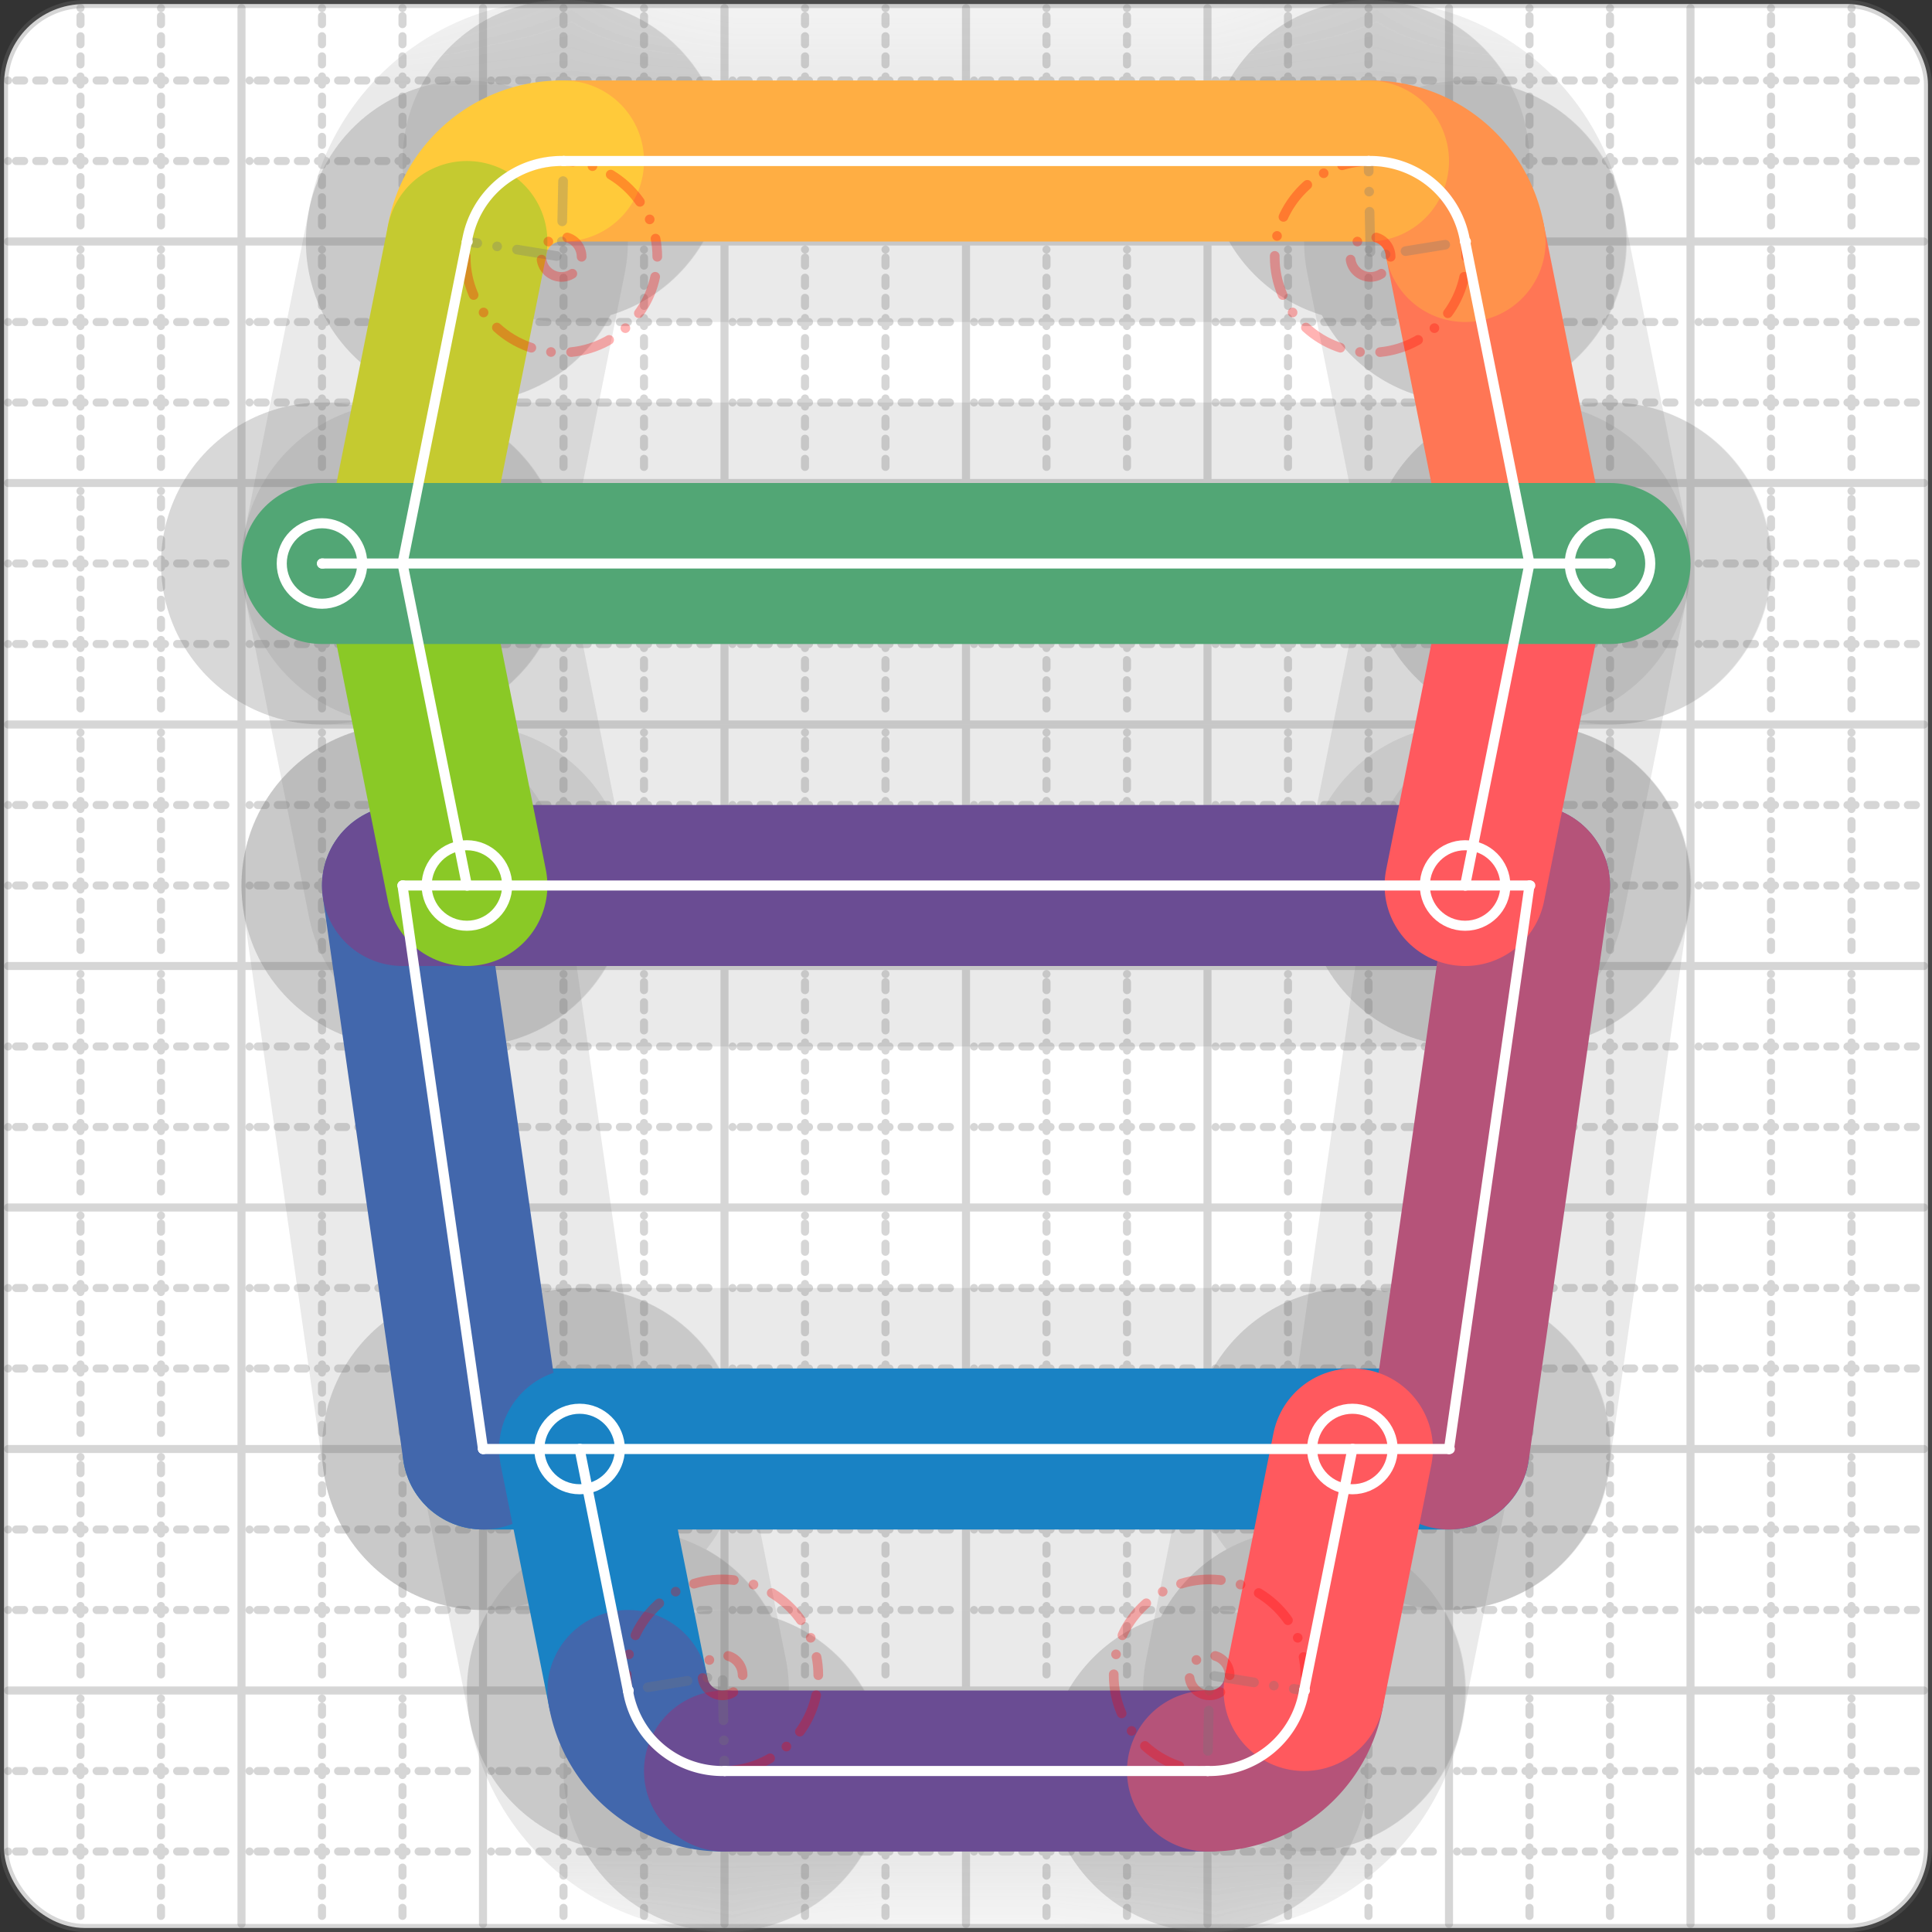 <svg xmlns="http://www.w3.org/2000/svg" width="24" height="24" viewBox="0 0 24 24" fill="none" stroke="currentColor" stroke-width="2" stroke-linecap="round" stroke-linejoin="round"><rect x="0" y="0" width="24" height="24" fill="#333333" stroke="none"/><style>
  @media screen and (prefers-color-scheme: light) {
    .svg-preview-grid-rect { fill: none }
  }
  @media screen and (prefers-color-scheme: dark) {
    .svg-preview-grid-rect { fill: none }
    .svg
    .svg-preview-grid-group,
    .svg-preview-radii-group,
    .svg-preview-shadow-mask-group,
    .svg-preview-shadow-group {
      stroke: #fff;
    }
  }
</style><g class="svg-preview-grid-group" stroke-linecap="butt" stroke-width="0.1" stroke="#777" stroke-opacity="0.3"><rect class="svg-preview-grid-rect" width="23.9" height="23.9" x="0.05" y="0.05" rx="1" fill="#fff"></rect><path stroke-dasharray="0 0.1 0.1 0.15 0.1 0.15 0.1 0.15 0.1 0.15 0.1 0.15 0.1 0.15 0.1 0.15 0.1 0.15 0.1 0.15 0.1 0.15 0.1 0.15 0 0.15" stroke-width="0.1" d="M0.1 1h23.8M1 0.1v23.8M0.1 2h23.8M2 0.1v23.8M0.1 4h23.8M4 0.1v23.8M0.1 5h23.8M5 0.1v23.8M0.1 7h23.8M7 0.1v23.8M0.1 8h23.8M8 0.1v23.8M0.1 10h23.8M10 0.1v23.8M0.1 11h23.8M11 0.1v23.8M0.1 13h23.8M13 0.1v23.8M0.1 14h23.8M14 0.1v23.8M0.1 16h23.8M16 0.1v23.8M0.1 17h23.8M17 0.1v23.8M0.1 19h23.8M19 0.1v23.8M0.1 20h23.8M20 0.1v23.8M0.1 22h23.8M22 0.1v23.8M0.1 23h23.8M23 0.1v23.8"></path><path d="M0.1 3h23.8M3 0.1v23.8M0.1 6h23.8M6 0.1v23.8M0.1 9h23.8M9 0.1v23.8M0.1 12h23.8M12 0.1v23.8M0.1 15h23.8M15 0.1v23.8M0.1 18h23.8M18 0.1v23.8M0.1 21h23.8M21 0.1v23.8"></path></g><g class="svg-preview-shadow-mask-group" stroke-width="4" stroke="#777" stroke-opacity="0.15"><mask id="svg-preview-shadow-mask-0" maskUnits="userSpaceOnUse" stroke-opacity="1" stroke-width="4" stroke="#000"><rect x="0" y="0" width="24" height="24" fill="#fff" stroke="none" rx="1"></rect><path d="M18 18h.01M6 18h.01M5 11h.01M19 11h.01"></path></mask><mask id="svg-preview-shadow-mask-1" maskUnits="userSpaceOnUse" stroke-opacity="1" stroke-width="4" stroke="#000"><rect x="0" y="0" width="24" height="24" fill="#fff" stroke="none" rx="1"></rect><path d="M18.2 11h.01M19 7h.01M18.2 3h.01M17 2h.01M7 2h.01M5.8 3h.01M5 7h.01M5.8 11h.01"></path></mask><mask id="svg-preview-shadow-mask-2" maskUnits="userSpaceOnUse" stroke-opacity="1" stroke-width="4" stroke="#000"><rect x="0" y="0" width="24" height="24" fill="#fff" stroke="none" rx="1"></rect><path d="M4 7h.01M20 7h.01"></path></mask><mask id="svg-preview-shadow-mask-3" maskUnits="userSpaceOnUse" stroke-opacity="1" stroke-width="4" stroke="#000"><rect x="0" y="0" width="24" height="24" fill="#fff" stroke="none" rx="1"></rect><path d="M7.2 18h.01M7.8 21h.01M9 22h.01M15 22h.01M16.2 21h.01M16.8 18h.01"></path></mask></g><g class="svg-preview-shadow-group" stroke-width="4" stroke="#777" stroke-opacity="0.15"><path mask="url(#svg-preview-shadow-mask-0)" d="M 18 18 L 6 18"></path><path mask="url(#svg-preview-shadow-mask-0)" d="M 6 18 L 5 11"></path><path mask="url(#svg-preview-shadow-mask-0)" d="M 5 11 L 19 11"></path><path mask="url(#svg-preview-shadow-mask-0)" d="M 19 11 L 18 18"></path><path mask="url(#svg-preview-shadow-mask-1)" d="M 18.2 11 L 19 7"></path><path mask="url(#svg-preview-shadow-mask-1)" d="M 19 7 L 18.2 3"></path><path mask="url(#svg-preview-shadow-mask-1)" d="M 18.2 3 A1.19 1.19 0 0 0 17 2"></path><path mask="url(#svg-preview-shadow-mask-1)" d="M 17 2 L 7 2"></path><path mask="url(#svg-preview-shadow-mask-1)" d="M 7 2 A1.19 1.19 0 0 0 5.8 3"></path><path mask="url(#svg-preview-shadow-mask-1)" d="M 5.8 3 L 5 7"></path><path mask="url(#svg-preview-shadow-mask-1)" d="M 5 7 L 5.8 11"></path><path mask="url(#svg-preview-shadow-mask-2)" d="M 4 7 L 20 7"></path><path mask="url(#svg-preview-shadow-mask-3)" d="M 7.2 18 L 7.8 21"></path><path mask="url(#svg-preview-shadow-mask-3)" d="M 7.8 21 A1.19 1.19 0 0 0 9 22"></path><path mask="url(#svg-preview-shadow-mask-3)" d="M 9 22 L 15 22"></path><path mask="url(#svg-preview-shadow-mask-3)" d="M 15 22 A1.19 1.19 0 0 0 16.2 21"></path><path mask="url(#svg-preview-shadow-mask-3)" d="M 16.2 21 L 16.8 18"></path><path d="M18 18h.01M6 18h.01M5 11h.01M19 11h.01M18.2 11h.01M19 7h.01M18.2 3h.01M17 2h.01M7 2h.01M5.8 3h.01M5 7h.01M5.8 11h.01M4 7h.01M20 7h.01M7.2 18h.01M7.8 21h.01M9 22h.01M15 22h.01M16.2 21h.01M16.8 18h.01"></path></g><g class="svg-preview-handles-group" stroke-width="0.12" stroke="#777" stroke-opacity="0.6"></g><g class="svg-preview-colored-path-group"><path d="M 18 18 L 6 18" stroke="#1982c4"></path><path d="M 6 18 L 5 11" stroke="#4267AC"></path><path d="M 5 11 L 19 11" stroke="#6a4c93"></path><path d="M 19 11 L 18 18" stroke="#B55379"></path><path d="M 18.2 11 L 19 7" stroke="#FF595E"></path><path d="M 19 7 L 18.2 3" stroke="#FF7655"></path><path d="M 18.2 3 A1.19 1.19 0 0 0 17 2" stroke="#ff924c"></path><path d="M 17 2 L 7 2" stroke="#FFAE43"></path><path d="M 7 2 A1.19 1.19 0 0 0 5.8 3" stroke="#ffca3a"></path><path d="M 5.8 3 L 5 7" stroke="#C5CA30"></path><path d="M 5 7 L 5.8 11" stroke="#8ac926"></path><path d="M 4 7 L 20 7" stroke="#52A675"></path><path d="M 7.2 18 L 7.8 21" stroke="#1982c4"></path><path d="M 7.8 21 A1.19 1.19 0 0 0 9 22" stroke="#4267AC"></path><path d="M 9 22 L 15 22" stroke="#6a4c93"></path><path d="M 15 22 A1.19 1.19 0 0 0 16.2 21" stroke="#B55379"></path><path d="M 16.2 21 L 16.8 18" stroke="#FF595E"></path></g><g class="svg-preview-radii-group" stroke-width="0.12" stroke-dasharray="0 0.25 0.25" stroke="#777" stroke-opacity="0.3"><path d="M18.2 3 17.025 3.19 17 2"></path><circle cy="3.19" cx="17.025" r="0.25" stroke-dasharray="0" stroke="red"></circle><circle cy="3.19" cx="17.025" r="1.19" stroke="red"></circle><path d="M7 2 6.975 3.19 5.8 3"></path><circle cy="3.19" cx="6.975" r="0.25" stroke-dasharray="0" stroke="red"></circle><circle cy="3.19" cx="6.975" r="1.19" stroke="red"></circle><path d="M7.8 21 8.975 20.81 9 22"></path><circle cy="20.81" cx="8.975" r="0.25" stroke-dasharray="0" stroke="red"></circle><circle cy="20.81" cx="8.975" r="1.19" stroke="red"></circle><path d="M15 22 15.025 20.81 16.2 21"></path><circle cy="20.81" cx="15.025" r="0.25" stroke-dasharray="0" stroke="red"></circle><circle cy="20.81" cx="15.025" r="1.19" stroke="red"></circle></g><g class="svg-preview-control-path-marker-mask-group" stroke-width="1" stroke="#000"><mask id="svg-preview-control-path-marker-mask-0" maskUnits="userSpaceOnUse"><rect x="0" y="0" width="24" height="24" fill="#fff" stroke="none" rx="1"></rect><path d="M18 18h.01"></path><path d="M6 18h.01"></path></mask><mask id="svg-preview-control-path-marker-mask-1" maskUnits="userSpaceOnUse"><rect x="0" y="0" width="24" height="24" fill="#fff" stroke="none" rx="1"></rect><path d="M6 18h.01"></path><path d="M5 11h.01"></path></mask><mask id="svg-preview-control-path-marker-mask-2" maskUnits="userSpaceOnUse"><rect x="0" y="0" width="24" height="24" fill="#fff" stroke="none" rx="1"></rect><path d="M5 11h.01"></path><path d="M19 11h.01"></path></mask><mask id="svg-preview-control-path-marker-mask-3" maskUnits="userSpaceOnUse"><rect x="0" y="0" width="24" height="24" fill="#fff" stroke="none" rx="1"></rect><path d="M19 11h.01"></path><path d="M18 18h.01"></path></mask><mask id="svg-preview-control-path-marker-mask-4" maskUnits="userSpaceOnUse"><rect x="0" y="0" width="24" height="24" fill="#fff" stroke="none" rx="1"></rect><path d="M18.2 11h.01"></path><path d="M19 7h.01"></path></mask><mask id="svg-preview-control-path-marker-mask-5" maskUnits="userSpaceOnUse"><rect x="0" y="0" width="24" height="24" fill="#fff" stroke="none" rx="1"></rect><path d="M19 7h.01"></path><path d="M18.2 3h.01"></path></mask><mask id="svg-preview-control-path-marker-mask-6" maskUnits="userSpaceOnUse"><rect x="0" y="0" width="24" height="24" fill="#fff" stroke="none" rx="1"></rect><path d="M18.2 3h.01"></path><path d="M17 2h.01"></path></mask><mask id="svg-preview-control-path-marker-mask-7" maskUnits="userSpaceOnUse"><rect x="0" y="0" width="24" height="24" fill="#fff" stroke="none" rx="1"></rect><path d="M17 2h.01"></path><path d="M7 2h.01"></path></mask><mask id="svg-preview-control-path-marker-mask-8" maskUnits="userSpaceOnUse"><rect x="0" y="0" width="24" height="24" fill="#fff" stroke="none" rx="1"></rect><path d="M7 2h.01"></path><path d="M5.8 3h.01"></path></mask><mask id="svg-preview-control-path-marker-mask-9" maskUnits="userSpaceOnUse"><rect x="0" y="0" width="24" height="24" fill="#fff" stroke="none" rx="1"></rect><path d="M5.8 3h.01"></path><path d="M5 7h.01"></path></mask><mask id="svg-preview-control-path-marker-mask-10" maskUnits="userSpaceOnUse"><rect x="0" y="0" width="24" height="24" fill="#fff" stroke="none" rx="1"></rect><path d="M5 7h.01"></path><path d="M5.8 11h.01"></path></mask><mask id="svg-preview-control-path-marker-mask-11" maskUnits="userSpaceOnUse"><rect x="0" y="0" width="24" height="24" fill="#fff" stroke="none" rx="1"></rect><path d="M4 7h.01"></path><path d="M20 7h.01"></path></mask><mask id="svg-preview-control-path-marker-mask-12" maskUnits="userSpaceOnUse"><rect x="0" y="0" width="24" height="24" fill="#fff" stroke="none" rx="1"></rect><path d="M7.2 18h.01"></path><path d="M7.8 21h.01"></path></mask><mask id="svg-preview-control-path-marker-mask-13" maskUnits="userSpaceOnUse"><rect x="0" y="0" width="24" height="24" fill="#fff" stroke="none" rx="1"></rect><path d="M7.8 21h.01"></path><path d="M9 22h.01"></path></mask><mask id="svg-preview-control-path-marker-mask-14" maskUnits="userSpaceOnUse"><rect x="0" y="0" width="24" height="24" fill="#fff" stroke="none" rx="1"></rect><path d="M9 22h.01"></path><path d="M15 22h.01"></path></mask><mask id="svg-preview-control-path-marker-mask-15" maskUnits="userSpaceOnUse"><rect x="0" y="0" width="24" height="24" fill="#fff" stroke="none" rx="1"></rect><path d="M15 22h.01"></path><path d="M16.2 21h.01"></path></mask><mask id="svg-preview-control-path-marker-mask-16" maskUnits="userSpaceOnUse"><rect x="0" y="0" width="24" height="24" fill="#fff" stroke="none" rx="1"></rect><path d="M16.2 21h.01"></path><path d="M16.8 18h.01"></path></mask></g><g class="svg-preview-control-path-group" stroke="#fff" stroke-width="0.125"><path mask="url(#svg-preview-control-path-marker-mask-0)" d="M 18 18 L 6 18"></path><path mask="url(#svg-preview-control-path-marker-mask-1)" d="M 6 18 L 5 11"></path><path mask="url(#svg-preview-control-path-marker-mask-2)" d="M 5 11 L 19 11"></path><path mask="url(#svg-preview-control-path-marker-mask-3)" d="M 19 11 L 18 18"></path><path mask="url(#svg-preview-control-path-marker-mask-4)" d="M 18.2 11 L 19 7"></path><path mask="url(#svg-preview-control-path-marker-mask-5)" d="M 19 7 L 18.2 3"></path><path mask="url(#svg-preview-control-path-marker-mask-6)" d="M 18.2 3 A1.19 1.19 0 0 0 17 2"></path><path mask="url(#svg-preview-control-path-marker-mask-7)" d="M 17 2 L 7 2"></path><path mask="url(#svg-preview-control-path-marker-mask-8)" d="M 7 2 A1.19 1.19 0 0 0 5.8 3"></path><path mask="url(#svg-preview-control-path-marker-mask-9)" d="M 5.8 3 L 5 7"></path><path mask="url(#svg-preview-control-path-marker-mask-10)" d="M 5 7 L 5.8 11"></path><path mask="url(#svg-preview-control-path-marker-mask-11)" d="M 4 7 L 20 7"></path><path mask="url(#svg-preview-control-path-marker-mask-12)" d="M 7.2 18 L 7.8 21"></path><path mask="url(#svg-preview-control-path-marker-mask-13)" d="M 7.8 21 A1.19 1.19 0 0 0 9 22"></path><path mask="url(#svg-preview-control-path-marker-mask-14)" d="M 9 22 L 15 22"></path><path mask="url(#svg-preview-control-path-marker-mask-15)" d="M 15 22 A1.19 1.19 0 0 0 16.2 21"></path><path mask="url(#svg-preview-control-path-marker-mask-16)" d="M 16.2 21 L 16.8 18"></path></g><g class="svg-preview-control-path-marker-group" stroke="#fff" stroke-width="0.125"><path d="M18 18h.01M6 18h.01M6 18h.01M5 11h.01M5 11h.01M19 11h.01M19 11h.01M18 18h.01M18.2 11h.01M19 7h.01M19 7h.01M18.2 3h.01M18.2 3h.01M17 2h.01M17 2h.01M7 2h.01M7 2h.01M5.8 3h.01M5.8 3h.01M5 7h.01M5 7h.01M5.8 11h.01M4 7h.01M20 7h.01M7.2 18h.01M7.8 21h.01M7.8 21h.01M9 22h.01M9 22h.01M15 22h.01M15 22h.01M16.2 21h.01M16.2 21h.01M16.8 18h.01"></path><circle cx="18.2" cy="11" r="0.5"></circle><circle cx="5.8" cy="11" r="0.5"></circle><circle cx="4" cy="7" r="0.5"></circle><circle cx="20" cy="7" r="0.5"></circle><circle cx="7.2" cy="18" r="0.5"></circle><circle cx="16.8" cy="18" r="0.5"></circle></g><g class="svg-preview-handles-group" stroke-width="0.12" stroke="#FFF" stroke-opacity="0.3"></g></svg>